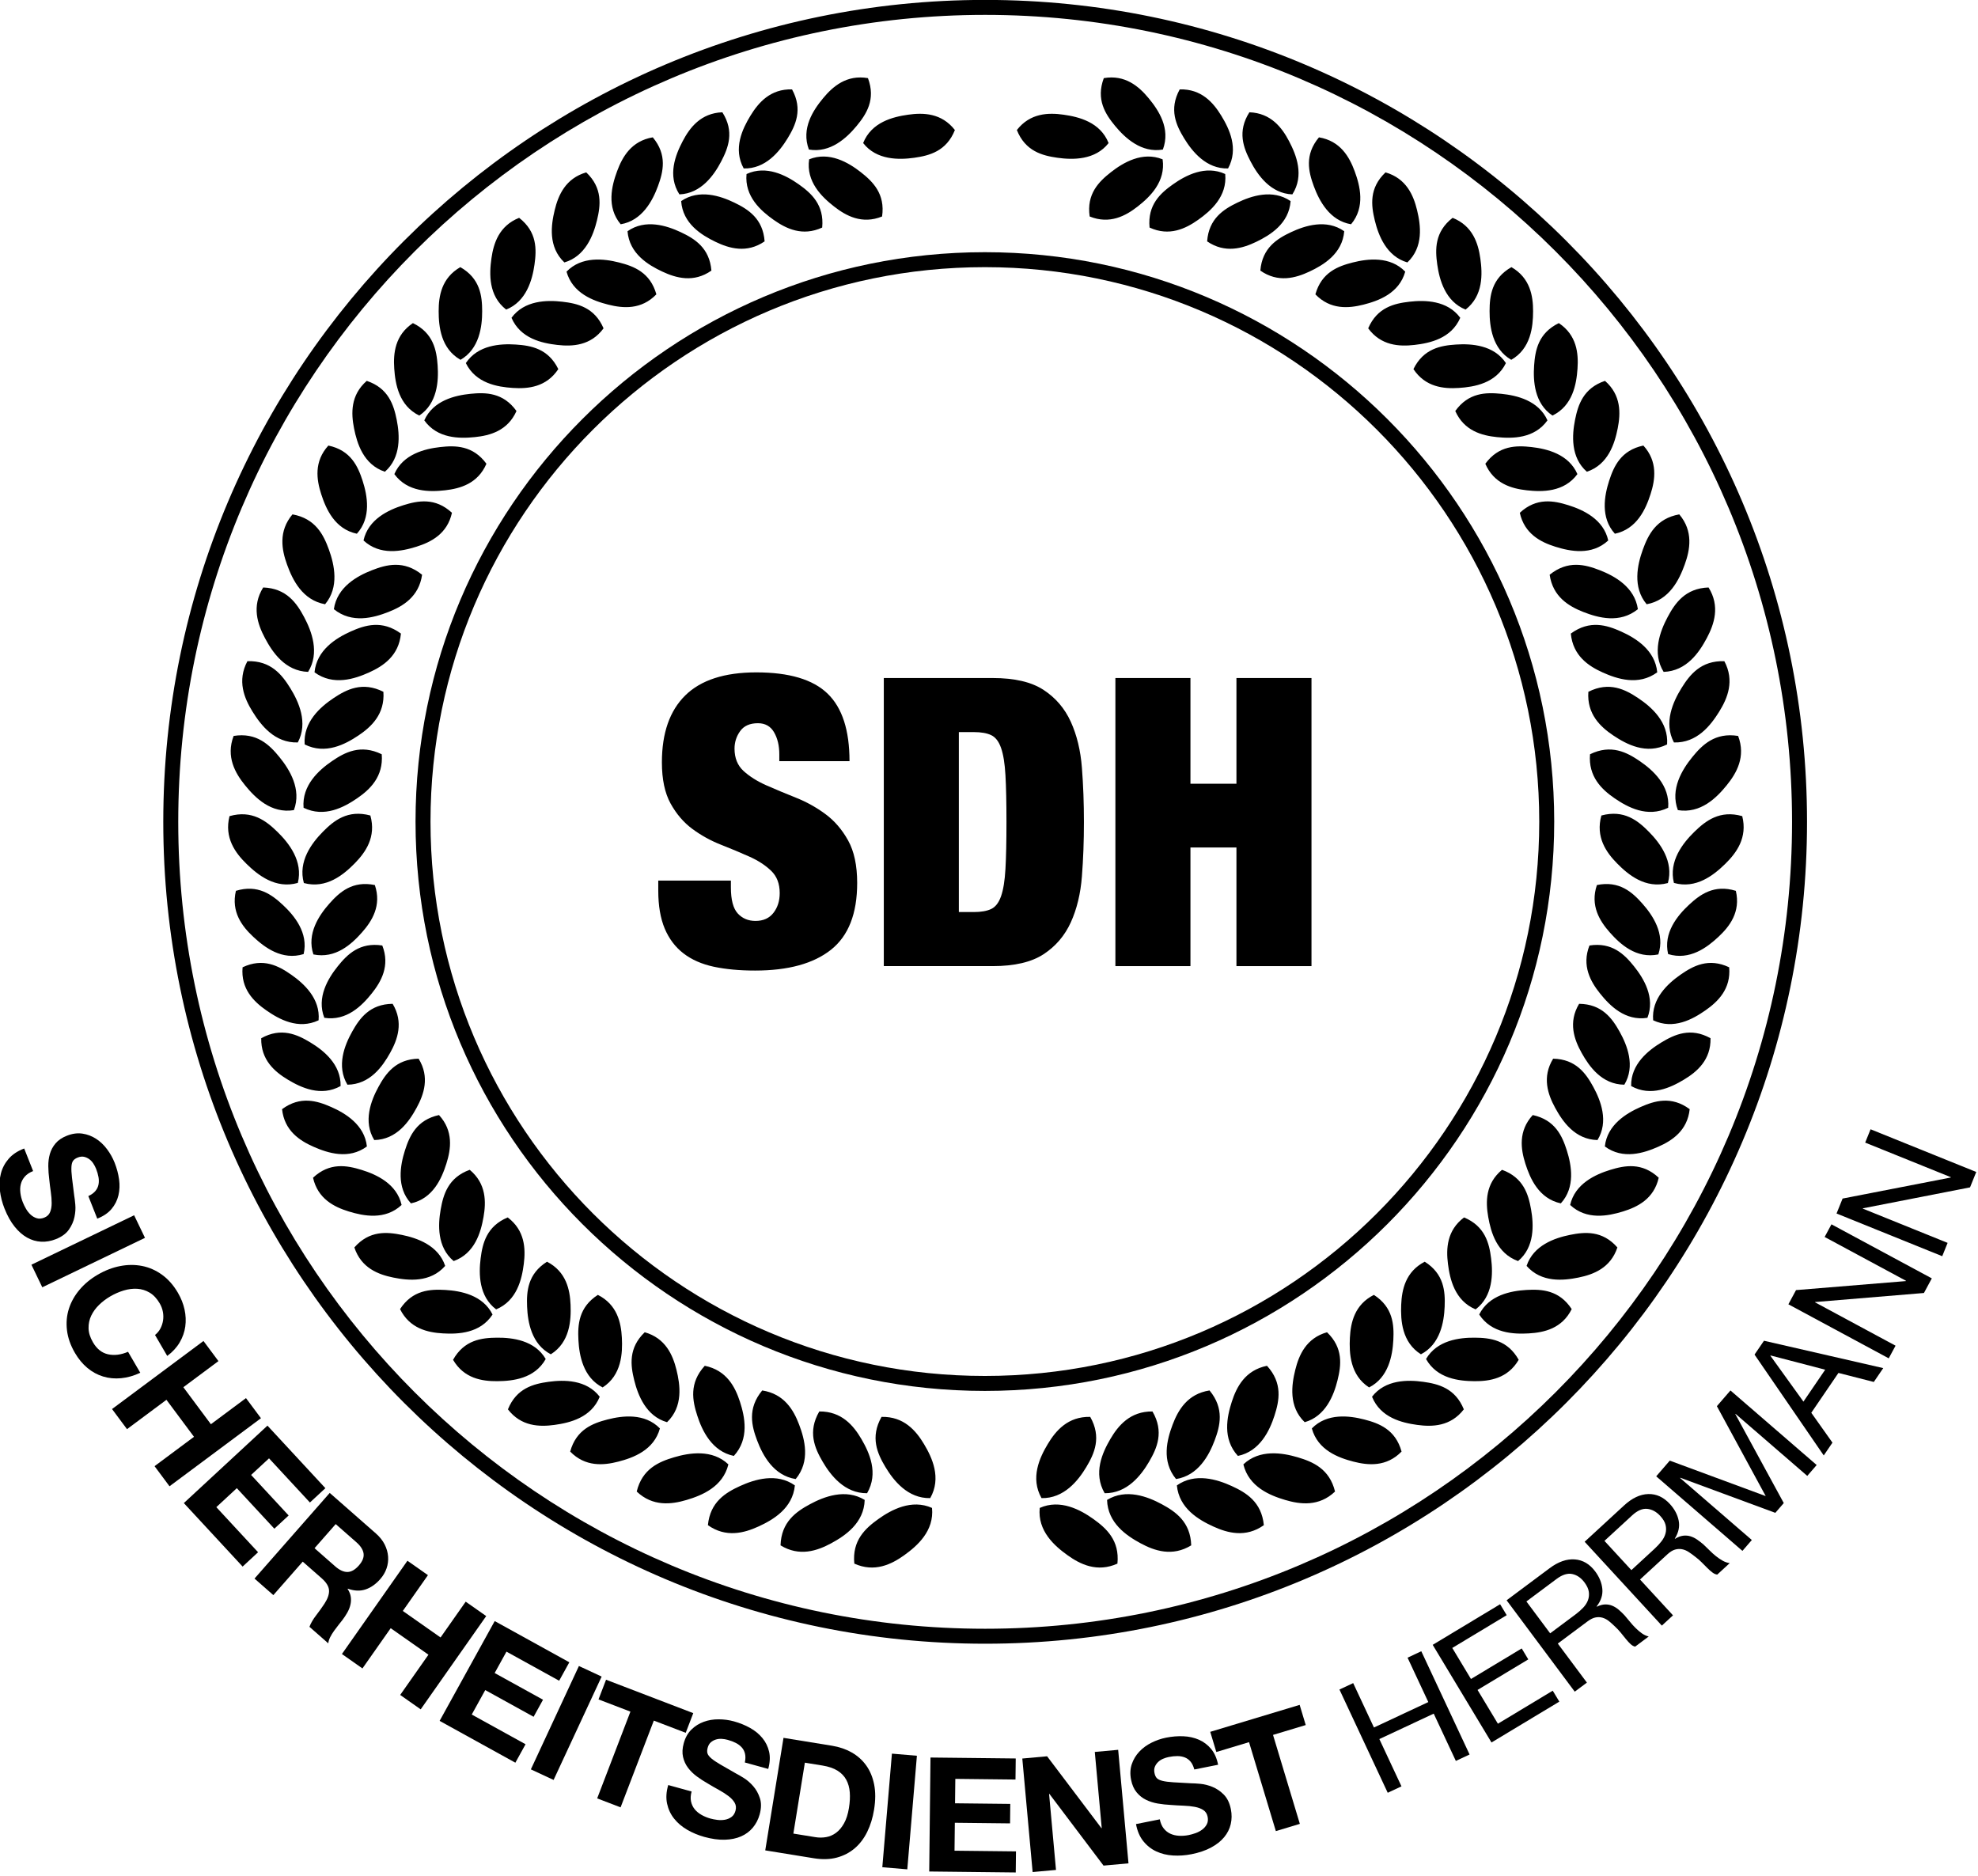 <?xml version="1.0" encoding="UTF-8" standalone="no"?>
<!DOCTYPE svg PUBLIC "-//W3C//DTD SVG 1.1//EN" "http://www.w3.org/Graphics/SVG/1.1/DTD/svg11.dtd">
<svg xmlns="http://www.w3.org/2000/svg" xmlns:xlink="http://www.w3.org/1999/xlink" xmlns:serif="http://www.serif.com/" width="174" height="165" viewBox="0 0 445 422" version="1.1" xml:space="preserve" style="fill-rule:evenodd;clip-rule:evenodd;stroke-linejoin:round;stroke-miterlimit:2;">
    <g transform="matrix(1,0,0,1,-28.014,-38.102)">
        <g transform="matrix(1.684,0,0,1.684,-171.389,-170.3)">
            <g transform="matrix(1.295,0,0,1.295,-71.054,-71.263)">
                <path d="M149.717,271.403L148.796,269.075C148.118,269.331 147.585,269.684 147.196,270.133C146.807,270.582 146.54,271.086 146.395,271.645C146.25,272.204 146.216,272.796 146.292,273.422C146.368,274.047 146.525,274.661 146.763,275.263C147.058,276.008 147.404,276.63 147.802,277.128C148.199,277.626 148.63,278.005 149.093,278.264C149.555,278.524 150.04,278.666 150.545,278.691C151.051,278.715 151.554,278.628 152.054,278.43C152.666,278.188 153.118,277.859 153.408,277.443C153.698,277.027 153.89,276.594 153.983,276.144C154.077,275.694 154.106,275.266 154.069,274.862C154.033,274.457 153.995,274.144 153.955,273.924C153.858,273.171 153.782,272.561 153.727,272.092C153.672,271.624 153.653,271.248 153.67,270.964C153.687,270.679 153.746,270.47 153.847,270.336C153.947,270.202 154.105,270.092 154.319,270.007C154.554,269.915 154.768,269.889 154.962,269.93C155.155,269.972 155.334,270.052 155.499,270.17C155.664,270.287 155.805,270.435 155.922,270.613C156.04,270.791 156.137,270.977 156.214,271.171C156.331,271.467 156.413,271.75 156.461,272.02C156.509,272.291 156.51,272.547 156.464,272.79C156.419,273.032 156.312,273.254 156.144,273.457C155.976,273.659 155.732,273.835 155.414,273.984L156.335,276.312C156.968,276.062 157.459,275.729 157.808,275.313C158.157,274.898 158.394,274.429 158.518,273.908C158.643,273.386 158.665,272.837 158.584,272.261C158.504,271.685 158.351,271.111 158.125,270.539C157.931,270.049 157.671,269.585 157.344,269.148C157.017,268.71 156.64,268.352 156.211,268.073C155.781,267.794 155.313,267.616 154.804,267.54C154.296,267.463 153.761,267.536 153.199,267.758C152.699,267.956 152.31,268.219 152.033,268.547C151.755,268.876 151.559,269.239 151.446,269.638C151.332,270.038 151.278,270.461 151.283,270.907C151.289,271.354 151.321,271.801 151.381,272.25C151.426,272.693 151.479,273.126 151.541,273.55C151.602,273.975 151.632,274.364 151.631,274.719C151.63,275.074 151.574,275.382 151.465,275.644C151.356,275.905 151.154,276.094 150.858,276.212C150.582,276.321 150.326,276.339 150.091,276.267C149.856,276.194 149.645,276.071 149.458,275.897C149.271,275.723 149.111,275.521 148.979,275.29C148.846,275.059 148.737,274.836 148.653,274.622C148.527,274.305 148.444,273.984 148.404,273.658C148.363,273.331 148.379,273.027 148.45,272.745C148.522,272.463 148.659,272.205 148.862,271.971C149.064,271.737 149.35,271.548 149.717,271.403Z" style="fill-rule:nonzero;"/>
                <path d="M160.137,275.963L149.542,281.064L150.663,283.393L161.258,278.292L160.137,275.963Z" style="fill-rule:nonzero;"/>
                <path d="M162.293,288.313L163.554,290.476C164.103,290.067 164.531,289.602 164.837,289.08C165.143,288.559 165.336,288.011 165.415,287.438C165.494,286.865 165.469,286.282 165.34,285.69C165.211,285.098 164.983,284.522 164.657,283.962C164.204,283.185 163.659,282.565 163.022,282.104C162.385,281.643 161.7,281.34 160.967,281.195C160.235,281.05 159.477,281.053 158.695,281.204C157.912,281.354 157.141,281.651 156.382,282.093C155.642,282.524 155.019,283.04 154.511,283.641C154.003,284.242 153.637,284.894 153.411,285.597C153.185,286.3 153.118,287.041 153.21,287.82C153.302,288.599 153.574,289.378 154.027,290.156C154.392,290.782 154.821,291.3 155.315,291.712C155.809,292.123 156.349,292.418 156.936,292.597C157.523,292.776 158.142,292.835 158.793,292.773C159.443,292.712 160.103,292.525 160.772,292.211L159.511,290.048C158.779,290.361 158.092,290.447 157.45,290.306C156.809,290.165 156.289,289.753 155.891,289.069C155.598,288.567 155.447,288.083 155.437,287.619C155.427,287.154 155.52,286.719 155.715,286.313C155.911,285.907 156.181,285.537 156.526,285.202C156.871,284.868 157.257,284.576 157.684,284.327C158.13,284.068 158.591,283.866 159.066,283.722C159.542,283.579 160.006,283.521 160.461,283.548C160.915,283.576 161.342,283.708 161.741,283.946C162.14,284.184 162.486,284.554 162.779,285.057C162.939,285.332 163.048,285.621 163.104,285.925C163.16,286.229 163.166,286.528 163.121,286.821C163.075,287.114 162.985,287.389 162.849,287.647C162.713,287.904 162.527,288.126 162.293,288.313Z" style="fill-rule:nonzero;"/>
                <path d="M167.292,288.933L157.859,295.954L159.403,298.028L163.472,295L166.314,298.818L162.245,301.847L163.789,303.921L173.222,296.9L171.678,294.826L168.058,297.52L165.216,293.702L168.836,291.008L167.292,288.933Z" style="fill-rule:nonzero;"/>
                <path d="M173.893,297.665L165.266,305.655L171.331,312.205L172.926,310.727L168.618,306.075L170.732,304.117L174.604,308.298L176.078,306.933L172.206,302.752L174.055,301.04L178.274,305.595L179.869,304.118L173.893,297.665Z" style="fill-rule:nonzero;"/>
                <path d="M178.75,310.31L180.934,307.823L183.063,309.692C183.508,310.083 183.757,310.474 183.81,310.863C183.862,311.253 183.7,311.662 183.324,312.091C182.932,312.537 182.538,312.76 182.142,312.763C181.745,312.765 181.324,312.571 180.879,312.18L178.75,310.31ZM180.317,304.607L172.558,313.443L174.501,315.149L177.533,311.696L179.476,313.403C179.963,313.83 180.219,314.245 180.245,314.648C180.271,315.051 180.115,315.512 179.775,316.032C179.513,316.431 179.224,316.834 178.908,317.244C178.592,317.653 178.365,318.045 178.226,318.42L180.169,320.126C180.187,319.923 180.251,319.713 180.361,319.495C180.472,319.278 180.603,319.061 180.757,318.845C180.91,318.629 181.066,318.423 181.224,318.226C181.383,318.029 181.519,317.856 181.634,317.709C181.813,317.472 181.978,317.222 182.128,316.959C182.278,316.697 182.385,316.429 182.449,316.156C182.514,315.884 182.527,315.611 182.49,315.337C182.452,315.063 182.343,314.788 182.162,314.512L182.184,314.487C182.853,314.724 183.463,314.749 184.015,314.561C184.567,314.374 185.071,314.02 185.527,313.5C185.824,313.162 186.042,312.794 186.179,312.396C186.317,311.998 186.37,311.588 186.339,311.166C186.307,310.744 186.189,310.33 185.984,309.923C185.778,309.516 185.478,309.139 185.082,308.791L180.317,304.607Z" style="fill-rule:nonzero;"/>
                <path d="M188.334,311.604L181.576,321.226L183.692,322.713L186.607,318.562L190.502,321.297L187.586,325.448L189.702,326.934L196.461,317.312L194.345,315.826L191.751,319.518L187.857,316.783L190.45,313.09L188.334,311.604Z" style="fill-rule:nonzero;"/>
                <path d="M197.338,317.828L191.655,328.123L199.469,332.437L200.52,330.534L194.969,327.469L196.362,324.946L201.351,327.701L202.322,325.942L197.333,323.187L198.551,320.981L203.987,323.982L205.037,322.079L197.338,317.828Z" style="fill-rule:nonzero;"/>
                <path d="M206.025,322.463L201.068,333.126L203.413,334.216L208.37,323.553L206.025,322.463Z" style="fill-rule:nonzero;"/>
                <path d="M211.339,327.169L207.909,336.12L210.324,337.045L213.753,328.095L217.044,329.355L217.822,327.325L208.825,323.878L208.047,325.909L211.339,327.169Z" style="fill-rule:nonzero;"/>
                <path d="M217.652,335.409L215.239,334.743C215.036,335.438 214.996,336.077 215.12,336.658C215.245,337.239 215.486,337.756 215.846,338.208C216.205,338.66 216.657,339.044 217.202,339.36C217.747,339.675 218.332,339.919 218.956,340.092C219.729,340.305 220.434,340.403 221.071,340.385C221.708,340.367 222.269,340.252 222.755,340.039C223.241,339.826 223.646,339.524 223.97,339.135C224.294,338.746 224.527,338.293 224.671,337.774C224.846,337.139 224.855,336.581 224.697,336.099C224.54,335.617 224.31,335.203 224.007,334.857C223.703,334.511 223.379,334.231 223.034,334.016C222.689,333.801 222.417,333.644 222.217,333.543C221.557,333.167 221.024,332.86 220.617,332.623C220.21,332.385 219.898,332.174 219.681,331.989C219.465,331.803 219.333,331.63 219.287,331.469C219.24,331.308 219.247,331.117 219.309,330.895C219.376,330.651 219.484,330.465 219.634,330.335C219.784,330.206 219.955,330.111 220.148,330.05C220.342,329.99 220.545,329.966 220.757,329.979C220.97,329.992 221.177,330.027 221.378,330.082C221.685,330.167 221.961,330.271 222.206,330.396C222.45,330.52 222.656,330.674 222.822,330.857C222.988,331.039 223.101,331.258 223.161,331.514C223.222,331.77 223.216,332.07 223.143,332.415L225.556,333.081C225.737,332.425 225.767,331.832 225.646,331.303C225.524,330.774 225.292,330.303 224.951,329.89C224.609,329.476 224.184,329.128 223.676,328.846C223.167,328.563 222.617,328.34 222.024,328.176C221.516,328.036 220.989,327.964 220.443,327.962C219.897,327.959 219.384,328.045 218.902,328.22C218.421,328.394 217.997,328.662 217.63,329.022C217.263,329.382 216.999,329.853 216.839,330.435C216.695,330.953 216.671,331.422 216.766,331.841C216.861,332.261 217.034,332.636 217.284,332.967C217.535,333.298 217.84,333.596 218.199,333.86C218.559,334.125 218.936,334.368 219.33,334.591C219.711,334.821 220.089,335.04 220.465,335.246C220.841,335.452 221.17,335.663 221.452,335.878C221.735,336.092 221.948,336.322 222.091,336.566C222.234,336.811 222.263,337.087 222.179,337.394C222.1,337.679 221.961,337.894 221.761,338.039C221.562,338.183 221.337,338.277 221.085,338.322C220.834,338.366 220.576,338.372 220.312,338.339C220.047,338.306 219.804,338.259 219.582,338.197C219.254,338.107 218.947,337.979 218.662,337.815C218.377,337.651 218.144,337.456 217.961,337.229C217.779,337.002 217.656,336.737 217.591,336.435C217.527,336.132 217.547,335.79 217.652,335.409Z" style="fill-rule:nonzero;"/>
                <path d="M228.149,339.751L229.336,332.435L231.157,332.731C231.785,332.833 232.299,333.008 232.698,333.256C233.097,333.504 233.399,333.818 233.605,334.196C233.811,334.574 233.932,335.008 233.969,335.498C234.007,335.988 233.978,336.525 233.883,337.111C233.779,337.75 233.61,338.279 233.375,338.697C233.141,339.115 232.865,339.44 232.55,339.672C232.234,339.905 231.893,340.052 231.527,340.115C231.161,340.178 230.793,340.18 230.425,340.12L228.149,339.751ZM227.132,329.875L225.248,341.483L230.255,342.295C231.144,342.439 231.941,342.415 232.645,342.224C233.349,342.032 233.962,341.712 234.486,341.263C235.009,340.814 235.437,340.249 235.77,339.569C236.103,338.889 236.338,338.126 236.475,337.281C236.631,336.316 236.635,335.455 236.485,334.697C236.336,333.938 236.064,333.282 235.67,332.729C235.276,332.176 234.776,331.727 234.17,331.384C233.564,331.041 232.887,330.809 232.139,330.688L227.132,329.875Z" style="fill-rule:nonzero;"/>
                <path d="M238.317,331.503L237.326,343.221L239.903,343.439L240.894,331.721L238.317,331.503Z" style="fill-rule:nonzero;"/>
                <path d="M242.296,331.904L242.165,343.662L251.091,343.761L251.115,341.587L244.775,341.517L244.807,338.635L250.505,338.698L250.527,336.689L244.829,336.626L244.857,334.106L251.065,334.175L251.09,332.001L242.296,331.904Z" style="fill-rule:nonzero;"/>
                <path d="M251.768,332.008L252.833,343.719L255.244,343.5L254.531,335.66L254.564,335.657L260.148,343.054L262.723,342.82L261.658,331.109L259.247,331.328L259.962,339.185L259.929,339.188L254.327,331.776L251.768,332.008Z" style="fill-rule:nonzero;"/>
                <path d="M265.953,338.281L263.498,338.77C263.629,339.482 263.88,340.071 264.252,340.534C264.624,340.997 265.073,341.35 265.597,341.593C266.121,341.835 266.697,341.975 267.326,342.012C267.955,342.049 268.587,342.005 269.222,341.878C270.008,341.722 270.682,341.492 271.243,341.19C271.804,340.888 272.254,340.533 272.592,340.124C272.931,339.715 273.157,339.264 273.272,338.771C273.386,338.278 273.391,337.768 273.286,337.24C273.157,336.594 272.914,336.091 272.557,335.731C272.2,335.371 271.808,335.105 271.382,334.933C270.956,334.76 270.54,334.655 270.136,334.618C269.731,334.581 269.416,334.563 269.192,334.563C268.435,334.523 267.82,334.489 267.35,334.459C266.879,334.43 266.506,334.381 266.229,334.313C265.953,334.245 265.757,334.149 265.643,334.027C265.529,333.904 265.45,333.729 265.405,333.503C265.355,333.256 265.368,333.04 265.444,332.857C265.519,332.674 265.63,332.512 265.775,332.371C265.921,332.231 266.092,332.118 266.288,332.034C266.484,331.951 266.684,331.888 266.889,331.848C267.201,331.785 267.494,331.755 267.769,331.756C268.043,331.757 268.296,331.802 268.526,331.891C268.756,331.979 268.956,332.124 269.125,332.326C269.294,332.527 269.423,332.798 269.513,333.138L271.969,332.649C271.836,331.982 271.596,331.439 271.25,331.021C270.903,330.603 270.485,330.286 269.994,330.07C269.503,329.855 268.967,329.735 268.386,329.711C267.804,329.686 267.212,329.734 266.609,329.854C266.092,329.957 265.589,330.13 265.1,330.373C264.611,330.616 264.191,330.924 263.84,331.296C263.489,331.668 263.23,332.098 263.064,332.584C262.898,333.071 262.873,333.61 262.991,334.202C263.096,334.73 263.286,335.16 263.559,335.491C263.832,335.823 264.155,336.081 264.527,336.264C264.899,336.447 265.306,336.576 265.746,336.651C266.186,336.726 266.633,336.774 267.085,336.796C267.528,336.831 267.964,336.856 268.393,336.871C268.821,336.887 269.21,336.927 269.559,336.992C269.907,337.057 270.201,337.166 270.439,337.32C270.676,337.474 270.826,337.708 270.889,338.02C270.946,338.311 270.919,338.565 270.806,338.784C270.692,339.002 270.533,339.188 270.329,339.34C270.124,339.493 269.896,339.614 269.645,339.703C269.394,339.792 269.156,339.86 268.93,339.905C268.596,339.971 268.265,339.995 267.936,339.976C267.608,339.958 267.312,339.888 267.047,339.767C266.782,339.647 266.553,339.465 266.359,339.224C266.166,338.983 266.03,338.668 265.953,338.281Z" style="fill-rule:nonzero;"/>
                <path d="M275.159,330.318L277.926,339.495L280.401,338.748L277.634,329.571L281.008,328.554L280.381,326.472L271.157,329.254L271.784,331.335L275.159,330.318Z" style="fill-rule:nonzero;"/>
                <path d="M284.487,324.89L289.468,335.541L290.886,334.879L288.604,330L294.213,327.377L296.495,332.255L297.912,331.592L292.931,320.941L291.513,321.603L293.655,326.183L288.046,328.807L285.904,324.227L284.487,324.89Z" style="fill-rule:nonzero;"/>
                <path d="M294.107,320.279L300.173,330.352L307.171,326.138L306.491,325.009L300.834,328.417L298.735,324.932L303.969,321.78L303.29,320.651L298.055,323.803L296.127,320.6L301.742,317.219L301.062,316.09L294.107,320.279Z" style="fill-rule:nonzero;"/>
                <path d="M301.732,315.683L308.761,325.11L310.016,324.175L307.013,320.148L310.076,317.864C310.384,317.634 310.665,317.496 310.918,317.451C311.172,317.405 311.414,317.417 311.643,317.486C311.872,317.555 312.09,317.673 312.297,317.84C312.504,318.008 312.711,318.193 312.917,318.395C313.131,318.591 313.332,318.805 313.518,319.036C313.704,319.267 313.878,319.483 314.041,319.683C314.204,319.883 314.364,320.055 314.519,320.2C314.675,320.344 314.833,320.432 314.993,320.463L316.392,319.419C316.142,319.359 315.907,319.25 315.687,319.093C315.466,318.935 315.253,318.755 315.048,318.552C314.842,318.35 314.646,318.133 314.46,317.902C314.274,317.671 314.087,317.448 313.898,317.232C313.701,317.023 313.5,316.83 313.294,316.655C313.088,316.48 312.87,316.345 312.641,316.248C312.412,316.152 312.166,316.107 311.902,316.111C311.638,316.116 311.351,316.194 311.038,316.344L311.019,316.318C311.473,315.733 311.669,315.128 311.607,314.503C311.545,313.878 311.3,313.28 310.874,312.708C310.303,311.942 309.6,311.528 308.766,311.465C307.932,311.402 307.065,311.706 306.168,312.375L301.732,315.683ZM308.839,317.142L306.225,319.092L303.774,315.804L306.889,313.481C307.479,313.041 308.018,312.872 308.505,312.974C308.992,313.077 309.413,313.366 309.767,313.841C310.023,314.184 310.172,314.508 310.214,314.812C310.256,315.116 310.226,315.406 310.123,315.682C310.02,315.957 309.853,316.215 309.622,316.456C309.39,316.697 309.13,316.926 308.839,317.142Z" style="fill-rule:nonzero;"/>
                <path d="M309.783,309.644L317.747,318.295L318.898,317.236L315.496,313.54L318.307,310.952C318.59,310.692 318.855,310.526 319.103,310.455C319.35,310.383 319.592,310.37 319.827,310.415C320.062,310.459 320.291,310.554 320.514,310.7C320.738,310.845 320.962,311.008 321.188,311.188C321.422,311.361 321.643,311.552 321.852,311.763C322.061,311.974 322.256,312.17 322.439,312.353C322.622,312.535 322.798,312.69 322.968,312.817C323.137,312.945 323.303,313.016 323.466,313.03L324.75,311.848C324.495,311.814 324.25,311.73 324.015,311.596C323.78,311.462 323.549,311.305 323.323,311.125C323.098,310.944 322.88,310.749 322.672,310.538C322.463,310.328 322.254,310.125 322.044,309.929C321.826,309.742 321.606,309.571 321.383,309.418C321.16,309.266 320.93,309.153 320.692,309.081C320.454,309.009 320.204,308.989 319.943,309.021C319.681,309.053 319.403,309.16 319.108,309.342L319.086,309.318C319.477,308.689 319.609,308.067 319.483,307.452C319.357,306.837 319.052,306.266 318.569,305.741C317.922,305.039 317.18,304.699 316.344,304.723C315.508,304.746 314.678,305.138 313.854,305.896L309.783,309.644ZM317.003,310.362L314.604,312.571L311.826,309.554L314.686,306.921C315.227,306.423 315.745,306.2 316.24,306.251C316.735,306.303 317.184,306.547 317.585,306.983C317.875,307.298 318.057,307.604 318.13,307.903C318.203,308.201 318.203,308.492 318.129,308.777C318.055,309.061 317.915,309.335 317.71,309.599C317.505,309.862 317.269,310.117 317.003,310.362Z" style="fill-rule:nonzero;"/>
                <path d="M317.166,302.894L326.061,310.586L327.03,309.465L319.63,303.066L319.652,303.041L329.454,306.662L330.326,305.653L325.329,296.476L325.35,296.451L332.75,302.85L333.72,301.729L324.825,294.037L323.425,295.657L328.465,304.935L318.566,301.275L317.166,302.894Z" style="fill-rule:nonzero;"/>
                <path d="M332.355,295.188L328.944,290.453L328.963,290.426L334.599,291.894L332.355,295.188ZM327.31,290.336L334.45,300.741L335.35,299.421L333.165,296.338L335.966,292.228L339.615,293.16L340.589,291.731L328.284,288.907L327.31,290.336Z" style="fill-rule:nonzero;"/>
                <path d="M330.802,285.147L341.155,290.723L341.858,289.418L333.55,284.943L333.565,284.914L344.787,283.981L345.599,282.473L335.246,276.897L334.543,278.202L342.939,282.724L342.923,282.753L331.591,283.683L330.802,285.147Z" style="fill-rule:nonzero;"/>
                <path d="M335.771,275.781L346.674,280.186L347.229,278.811L338.479,275.277L338.491,275.246L349.542,273.085L350.184,271.497L339.281,267.092L338.726,268.467L347.567,272.038L347.555,272.069L336.394,274.239L335.771,275.781Z" style="fill-rule:nonzero;"/>
            </g>
            <g transform="matrix(0.932,0,0,0.932,52.312,46.81)">
                <path d="M212.135,82.546C147.112,82.546 94.321,135.337 94.321,200.361C94.321,265.384 147.112,318.175 212.135,318.175C277.159,318.175 329.95,265.384 329.95,200.361C329.95,135.337 277.159,82.546 212.135,82.546ZM212.135,84.692C275.974,84.692 327.803,136.522 327.803,200.361C327.803,264.199 275.974,316.029 212.135,316.029C148.296,316.029 96.467,264.199 96.467,200.361C96.467,136.522 148.296,84.692 212.135,84.692Z"/>
            </g>
            <g transform="matrix(0.643,0,0,0.643,113.582,104.679)">
                <path d="M212.135,82.064C146.846,82.064 93.839,135.071 93.839,200.361C93.839,265.65 146.846,318.657 212.135,318.657C277.425,318.657 330.431,265.65 330.431,200.361C330.431,135.071 277.425,82.064 212.135,82.064ZM212.135,85.174C275.708,85.174 327.321,136.788 327.321,200.361C327.321,263.933 275.708,315.547 212.135,315.547C148.562,315.547 96.949,263.933 96.949,200.361C96.949,136.788 148.562,85.174 212.135,85.174Z"/>
            </g>
            <g transform="matrix(3.369,0,0,3.369,-94.212,-424.531)">
                <path d="M94.014,192.927L96.798,192.927C96.798,191.7 96.508,190.807 95.926,190.247C95.345,189.687 94.404,189.407 93.102,189.407C91.844,189.407 90.905,189.711 90.286,190.319C89.668,190.927 89.358,191.812 89.358,192.975C89.358,193.647 89.473,194.191 89.702,194.607C89.932,195.023 90.22,195.359 90.566,195.615C90.913,195.871 91.289,196.079 91.694,196.239C92.1,196.399 92.476,196.556 92.822,196.711C93.169,196.865 93.457,197.052 93.686,197.271C93.916,197.489 94.03,197.785 94.03,198.159C94.03,198.468 93.948,198.729 93.782,198.943C93.617,199.156 93.38,199.263 93.07,199.263C92.782,199.263 92.548,199.164 92.366,198.967C92.185,198.769 92.094,198.425 92.094,197.935L92.094,197.663L89.214,197.663L89.214,198.063C89.214,198.66 89.3,199.161 89.47,199.567C89.641,199.972 89.889,200.3 90.214,200.551C90.54,200.801 90.94,200.977 91.414,201.079C91.889,201.18 92.436,201.231 93.054,201.231C94.366,201.231 95.369,200.956 96.062,200.407C96.756,199.857 97.102,198.975 97.102,197.759C97.102,197.065 96.982,196.503 96.742,196.071C96.502,195.639 96.201,195.289 95.838,195.023C95.476,194.756 95.086,194.54 94.67,194.375C94.254,194.209 93.865,194.047 93.502,193.887C93.14,193.727 92.838,193.537 92.598,193.319C92.358,193.1 92.238,192.804 92.238,192.431C92.238,192.175 92.313,191.943 92.462,191.735C92.612,191.527 92.846,191.423 93.166,191.423C93.454,191.423 93.668,191.543 93.806,191.783C93.945,192.023 94.014,192.313 94.014,192.655L94.014,192.927Z" style="fill-rule:nonzero;"/>
                <path d="M98.158,189.631L98.158,201.055L102.478,201.055C103.342,201.055 104.014,200.897 104.494,200.583C104.974,200.268 105.334,199.847 105.574,199.319C105.814,198.791 105.961,198.183 106.014,197.495C106.068,196.807 106.094,196.089 106.094,195.343C106.094,194.596 106.068,193.879 106.014,193.191C105.961,192.503 105.814,191.895 105.574,191.367C105.334,190.839 104.974,190.417 104.494,190.103C104.014,189.788 103.342,189.631 102.478,189.631L98.158,189.631ZM101.134,198.911L101.134,191.775L101.726,191.775C102.014,191.775 102.244,191.815 102.414,191.895C102.585,191.975 102.716,192.143 102.806,192.399C102.897,192.655 102.956,193.017 102.982,193.487C103.009,193.956 103.022,194.575 103.022,195.343C103.022,196.111 103.009,196.729 102.982,197.199C102.956,197.668 102.897,198.031 102.806,198.287C102.716,198.543 102.585,198.711 102.414,198.791C102.244,198.871 102.014,198.911 101.726,198.911L101.134,198.911Z" style="fill-rule:nonzero;"/>
                <path d="M107.342,189.631L107.342,201.055L110.318,201.055L110.318,196.351L112.142,196.351L112.142,201.055L115.118,201.055L115.118,189.631L112.142,189.631L112.142,193.823L110.318,193.823L110.318,189.631L107.342,189.631Z" style="fill-rule:nonzero;"/>
            </g>
            <g transform="matrix(1.01,0,0,1.01,-3.116,-3.606)">
                <path d="M268.129,332.925C265.447,334.128 263.211,333.019 261.517,331.805C259.805,330.577 257.546,328.598 257.852,325.558C260.551,324.348 263.25,325.808 264.963,327.036C266.656,328.25 268.439,329.849 268.129,332.925ZM233.326,332.925C236.008,334.128 238.244,333.019 239.938,331.805C241.65,330.577 243.909,328.598 243.603,325.558C240.904,324.348 238.205,325.808 236.492,327.036C234.799,328.25 233.016,329.849 233.326,332.925ZM223.566,330.509C226.068,332.044 228.427,331.227 230.261,330.237C232.116,329.236 234.609,327.558 234.697,324.501C232.179,322.957 229.316,324.064 227.461,325.065C225.627,326.055 223.655,327.416 223.566,330.509ZM277.889,330.509C275.387,332.044 273.028,331.227 271.194,330.237C269.339,329.236 266.846,327.558 266.758,324.501C269.276,322.957 272.139,324.064 273.994,325.065C275.828,326.055 277.8,327.416 277.889,330.509ZM287.496,327.838C285.104,329.536 282.696,328.877 280.801,328.011C278.884,327.134 276.285,325.625 275.992,322.579C278.4,320.87 281.329,321.786 283.246,322.662C285.142,323.528 287.2,324.756 287.496,327.838ZM213.959,327.838C216.351,329.536 218.759,328.877 220.654,328.011C222.571,327.134 225.17,325.625 225.463,322.579C223.055,320.87 220.126,321.786 218.209,322.662C216.314,323.528 214.255,324.756 213.959,327.838ZM204.541,323.39C206.665,325.41 209.139,325.096 211.137,324.504C213.158,323.905 215.943,322.776 216.667,319.799C214.53,317.766 211.503,318.261 209.482,318.86C207.484,319.451 205.274,320.378 204.541,323.39ZM296.914,323.39C294.79,325.41 292.316,325.096 290.318,324.504C288.297,323.905 285.512,322.776 284.788,319.799C286.925,317.766 289.952,318.261 291.973,318.86C293.971,319.451 296.181,320.378 296.914,323.39ZM236.926,313.514C239.876,313.45 241.478,315.335 242.54,317.106C243.613,318.897 244.882,321.589 243.366,324.26C240.397,324.325 238.513,321.938 237.44,320.147C236.379,318.377 235.392,316.217 236.926,313.514ZM264.529,313.514C261.579,313.45 259.977,315.335 258.916,317.106C257.842,318.897 256.573,321.589 258.089,324.26C261.058,324.325 262.942,321.938 264.015,320.147C265.076,318.377 266.063,316.217 264.529,313.514ZM272.764,312.798C269.814,312.765 268.232,314.667 267.19,316.449C266.137,318.252 264.897,320.958 266.442,323.613C269.411,323.646 271.269,321.239 272.322,319.436C273.364,317.654 274.327,315.484 272.764,312.798ZM228.691,312.798C231.641,312.765 233.223,314.667 234.265,316.449C235.318,318.252 236.558,320.958 235.013,323.613C232.044,323.646 230.186,321.239 229.133,319.436C228.091,317.654 227.128,315.484 228.691,312.798ZM221.143,310.019C224.055,310.471 225.296,312.61 226.026,314.541C226.764,316.494 227.535,319.369 225.571,321.738C222.641,321.282 221.211,318.6 220.473,316.647C219.744,314.716 219.156,312.415 221.143,310.019ZM280.312,310.019C277.4,310.471 276.159,312.61 275.43,314.541C274.692,316.494 273.921,319.369 275.884,321.738C278.814,321.282 280.244,318.6 280.982,316.647C281.711,314.716 282.299,312.415 280.312,310.019ZM195.741,318.103C197.74,320.154 200.15,319.938 202.106,319.434C204.084,318.924 206.819,317.923 207.61,315.043C205.598,312.98 202.647,313.351 200.669,313.861C198.713,314.365 196.541,315.189 195.741,318.103ZM305.714,318.103C303.715,320.154 301.305,319.938 299.35,319.434C297.371,318.924 294.636,317.923 293.845,315.043C295.857,312.98 298.808,313.351 300.786,313.861C302.742,314.365 304.914,315.189 305.714,318.103ZM213.544,306.756C216.429,307.349 217.563,309.546 218.197,311.511C218.838,313.498 219.466,316.409 217.389,318.679C214.485,318.082 213.19,315.332 212.55,313.345C211.916,311.381 211.443,309.053 213.544,306.756ZM287.911,306.756C285.026,307.349 283.892,309.546 283.258,311.511C282.618,313.498 281.989,316.409 284.066,318.679C286.97,318.082 288.265,315.332 288.905,313.345C289.539,311.381 290.012,309.053 287.911,306.756ZM187.505,312.52C189.255,314.788 191.673,314.851 193.674,314.576C195.698,314.298 198.53,313.619 199.649,310.85C197.888,308.568 194.914,308.597 192.89,308.875C190.889,309.15 188.637,309.718 187.505,312.52ZM313.95,312.52C312.2,314.788 309.782,314.851 307.781,314.576C305.757,314.298 302.925,313.619 301.806,310.85C303.567,308.568 306.541,308.597 308.565,308.875C310.566,309.15 312.818,309.718 313.95,312.52ZM205.602,302.321C208.357,303.105 209.313,305.328 209.799,307.288C210.291,309.271 210.711,312.153 208.553,314.218C205.781,313.429 204.705,310.656 204.213,308.673C203.727,306.713 203.419,304.411 205.602,302.321ZM295.853,302.321C293.098,303.105 292.142,305.328 291.656,307.288C291.165,309.271 290.745,312.153 292.902,314.218C295.674,313.429 296.75,310.656 297.242,308.673C297.728,306.713 298.036,304.411 295.853,302.321ZM302.053,297.378C299.498,298.671 298.982,301.035 298.878,303.052C298.772,305.092 298.908,308.002 301.419,309.619C303.991,308.317 304.52,305.39 304.625,303.35C304.73,301.333 304.594,299.014 302.053,297.378ZM199.402,297.378C201.957,298.671 202.473,301.035 202.577,303.052C202.683,305.092 202.547,308.002 200.036,309.619C197.464,308.317 196.936,305.39 196.83,303.35C196.726,301.333 196.861,299.014 199.402,297.378ZM180.247,305.965C181.692,308.437 184.083,308.81 186.102,308.793C188.145,308.775 191.041,308.465 192.504,305.861C191.05,303.373 188.096,303.021 186.054,303.038C184.034,303.055 181.727,303.33 180.247,305.965ZM321.208,305.965C319.763,308.437 317.373,308.81 315.353,308.793C313.31,308.775 310.414,308.465 308.951,305.861C310.405,303.373 313.359,303.021 315.402,303.038C317.421,303.055 319.728,303.33 321.208,305.965ZM192.677,292.99C195.218,294.311 195.708,296.681 195.791,298.699C195.874,300.74 195.707,303.647 193.179,305.237C190.622,303.908 190.124,300.975 190.041,298.934C189.958,296.916 190.119,294.599 192.677,292.99ZM308.778,292.99C306.237,294.311 305.747,296.681 305.664,298.699C305.581,300.74 305.748,303.647 308.276,305.237C310.833,303.908 311.331,300.975 311.414,298.934C311.497,296.916 311.336,294.599 308.778,292.99ZM173.235,299.259C174.511,301.822 176.872,302.354 178.888,302.471C180.928,302.591 183.838,302.474 185.472,299.974C184.187,297.394 181.263,296.846 179.224,296.726C177.208,296.609 174.888,296.729 173.235,299.259ZM328.22,299.259C326.944,301.822 324.583,302.354 322.567,302.471C320.527,302.591 317.617,302.474 315.984,299.974C317.268,297.394 320.192,296.846 322.231,296.726C324.248,296.609 326.567,296.729 328.22,299.259ZM187.477,287.133C189.765,288.857 189.856,291.274 189.604,293.278C189.349,295.305 188.703,298.145 185.946,299.295C183.644,297.561 183.639,294.586 183.894,292.559C184.146,290.556 184.688,288.297 187.477,287.133ZM313.978,287.133C311.69,288.857 311.599,291.274 311.851,293.278C312.106,295.305 312.752,298.145 315.509,299.295C317.811,297.561 317.816,294.586 317.561,292.559C317.309,290.556 316.767,288.297 313.978,287.133ZM167.192,291.103C168.092,293.822 170.354,294.682 172.333,295.084C174.335,295.491 177.232,295.788 179.204,293.544C178.297,290.809 175.481,289.852 173.479,289.445C171.5,289.042 169.187,288.833 167.192,291.103ZM334.263,291.103C333.363,293.822 331.101,294.682 329.122,295.084C327.12,295.491 324.223,295.788 322.251,293.544C323.158,290.809 325.974,289.852 327.976,289.445C329.955,289.042 332.269,288.833 334.263,291.103ZM182.454,280.834C184.654,282.667 184.627,285.086 184.277,287.075C183.923,289.087 183.14,291.892 180.33,292.906C178.116,291.061 178.256,288.09 178.61,286.078C178.96,284.089 179.611,281.86 182.454,280.834ZM319.001,280.834C316.801,282.667 316.828,285.086 317.178,287.075C317.532,289.087 318.315,291.892 321.125,292.906C323.339,291.061 323.199,288.09 322.845,286.078C322.496,284.089 321.844,281.86 319.001,280.834ZM161.725,281.88C162.356,284.674 164.523,285.751 166.453,286.345C168.406,286.945 171.26,287.524 173.441,285.483C172.807,282.672 170.097,281.445 168.145,280.844C166.214,280.25 163.932,279.816 161.725,281.88ZM339.73,281.88C339.099,284.674 336.933,285.751 335.002,286.345C333.049,286.945 330.195,287.524 328.014,285.483C328.649,282.672 331.358,281.445 333.311,280.844C335.241,280.25 337.523,279.816 339.73,281.88ZM178.387,273.591C180.324,275.701 179.975,278.095 179.364,280.02C178.746,281.967 177.596,284.643 174.676,285.274C172.727,283.151 173.261,280.225 173.879,278.278C174.491,276.353 175.433,274.23 178.387,273.591ZM323.068,273.591C321.131,275.701 321.48,278.095 322.091,280.02C322.71,281.967 323.86,284.643 326.779,285.274C328.728,283.151 328.194,280.225 327.576,278.278C326.964,276.353 326.022,274.23 323.068,273.591ZM157.628,272.814C157.933,275.661 159.961,276.981 161.81,277.793C163.68,278.615 166.449,279.519 168.851,277.744C168.544,274.878 165.995,273.347 164.124,272.525C162.275,271.712 160.059,271.018 157.628,272.814ZM343.827,272.814C343.522,275.661 341.495,276.981 339.645,277.793C337.775,278.615 335.007,279.519 332.604,277.744C332.911,274.878 335.46,273.347 337.331,272.525C339.18,271.712 341.396,271.018 343.827,272.814ZM175.69,266.134C177.19,268.574 176.393,270.858 175.426,272.631C174.449,274.425 172.811,276.833 169.825,276.898C168.315,274.443 169.395,271.672 170.373,269.878C171.339,268.104 172.668,266.199 175.69,266.134ZM325.765,266.134C324.265,268.574 325.063,270.858 326.029,272.631C327.006,274.425 328.644,276.833 331.631,276.898C333.14,274.443 332.06,271.672 331.082,269.878C330.116,268.104 328.787,266.199 325.765,266.134ZM154.873,263.429C154.81,266.293 156.653,267.861 158.383,268.903C160.133,269.957 162.763,271.208 165.372,269.754C165.435,266.873 163.102,265.028 161.352,263.974C159.622,262.931 157.513,261.959 154.873,263.429ZM346.582,263.429C346.645,266.293 344.802,267.861 343.072,268.903C341.322,269.957 338.692,271.208 336.083,269.754C336.02,266.873 338.353,265.028 340.103,263.974C341.833,262.931 343.942,261.959 346.582,263.429ZM329.2,258.876C327.726,261.332 328.549,263.607 329.534,265.37C330.531,267.154 332.195,269.544 335.181,269.576C336.665,267.105 335.554,264.346 334.557,262.562C333.572,260.799 332.222,258.909 329.2,258.876ZM172.255,258.876C173.729,261.332 172.907,263.607 171.921,265.37C170.924,267.154 169.26,269.544 166.274,269.576C164.79,267.105 165.901,264.346 166.898,262.562C167.883,260.799 169.233,258.909 172.255,258.876ZM152.406,254.046C152.152,256.898 153.886,258.586 155.543,259.741C157.218,260.91 159.759,262.334 162.46,261.058C162.715,258.187 160.51,256.19 158.835,255.021C157.178,253.866 155.138,252.755 152.406,254.046ZM349.049,254.046C349.303,256.898 347.569,258.586 345.913,259.741C344.237,260.91 341.696,262.334 338.995,261.058C338.74,258.187 340.945,256.19 342.62,255.021C344.277,253.866 346.317,252.755 349.049,254.046ZM170.887,251.164C171.935,253.83 170.748,255.938 169.485,257.514C168.207,259.108 166.17,261.19 163.219,260.728C162.165,258.045 163.717,255.508 164.995,253.914C166.258,252.338 167.902,250.697 170.887,251.164ZM330.568,251.164C329.52,253.83 330.707,255.938 331.971,257.514C333.249,259.108 335.285,261.19 338.236,260.728C339.29,258.045 337.738,255.508 336.46,253.914C335.197,252.338 333.553,250.697 330.568,251.164ZM151.523,243.933C150.868,246.721 152.345,248.638 153.822,250.016C155.315,251.411 157.628,253.18 160.483,252.299C161.142,249.493 159.242,247.204 157.749,245.81C156.273,244.432 154.411,243.043 151.523,243.933ZM349.932,243.933C350.587,246.721 349.11,248.638 347.633,250.016C346.14,251.411 343.827,253.18 340.973,252.299C340.313,249.493 342.213,247.204 343.706,245.81C345.182,244.432 347.044,243.043 349.932,243.933ZM169.903,243.168C170.819,245.881 169.53,247.929 168.191,249.441C166.837,250.97 164.701,252.951 161.776,252.345C160.854,249.614 162.528,247.155 163.883,245.626C165.222,244.114 166.944,242.555 169.903,243.168ZM331.552,243.168C330.636,245.881 331.925,247.929 333.264,249.441C334.619,250.97 336.754,252.951 339.679,252.345C340.601,249.614 338.927,247.155 337.572,245.626C336.233,244.114 334.511,242.555 331.552,243.168ZM150.676,234.053C149.96,236.906 151.441,238.916 152.93,240.371C154.436,241.843 156.777,243.722 159.714,242.886C160.434,240.014 158.527,237.611 157.021,236.138C155.532,234.683 153.648,233.207 150.676,234.053ZM350.779,234.053C351.495,236.906 350.014,238.916 348.525,240.371C347.019,241.843 344.679,243.722 341.741,242.886C341.021,240.014 342.928,237.611 344.434,236.138C345.923,234.683 347.807,233.207 350.779,234.053ZM169.309,233.968C170.103,236.813 168.676,238.839 167.227,240.311C165.761,241.8 163.472,243.704 160.513,242.902C159.714,240.039 161.556,237.614 163.022,236.125C164.471,234.653 166.315,233.156 169.309,233.968ZM332.146,233.968C331.353,236.813 332.779,238.839 334.228,240.311C335.694,241.8 337.983,243.704 340.942,242.902C341.741,240.039 339.899,237.614 338.433,236.125C336.984,234.653 335.14,233.156 332.146,233.968ZM170.813,225.869C171.055,228.81 169.269,230.522 167.566,231.688C165.843,232.867 163.232,234.296 160.474,232.944C160.23,229.984 162.5,227.96 164.223,226.781C165.926,225.615 168.022,224.5 170.813,225.869ZM330.642,225.869C330.4,228.81 332.186,230.522 333.889,231.688C335.612,232.867 338.223,234.296 340.981,232.944C341.225,229.984 338.955,227.96 337.232,226.781C335.529,225.615 333.433,224.5 330.642,225.869ZM151.221,223.444C150.181,226.193 151.423,228.359 152.737,229.976C154.065,231.611 156.176,233.747 159.193,233.258C160.239,230.492 158.618,227.885 157.289,226.25C155.976,224.632 154.272,222.949 151.221,223.444ZM350.234,223.444C351.274,226.193 350.032,228.359 348.718,229.976C347.39,231.611 345.279,233.747 342.263,233.258C341.216,230.492 342.837,227.885 344.166,226.25C345.479,224.632 347.183,222.949 350.234,223.444ZM171.033,217.606C171.243,220.549 169.439,222.242 167.723,223.389C165.987,224.549 163.361,225.95 160.617,224.567C160.406,221.606 162.697,219.606 164.433,218.446C166.149,217.299 168.257,216.207 171.033,217.606ZM330.423,217.606C330.212,220.549 332.016,222.242 333.732,223.389C335.468,224.549 338.094,225.95 340.838,224.567C341.049,221.606 338.758,219.606 337.022,218.446C335.306,217.299 333.198,216.207 330.423,217.606ZM153.045,213.556C151.663,216.146 152.621,218.452 153.719,220.223C154.83,222.014 156.655,224.401 159.711,224.305C161.102,221.698 159.824,218.908 158.713,217.116C157.615,215.345 156.138,213.459 153.045,213.556ZM348.41,213.556C349.792,216.146 348.834,218.452 347.736,220.223C346.625,222.014 344.8,224.401 341.744,224.305C340.353,221.698 341.631,218.908 342.742,217.116C343.84,215.345 345.317,213.459 348.41,213.556ZM173.352,209.904C173.076,212.838 171.015,214.205 169.132,215.05C167.227,215.904 164.403,216.847 161.921,215.029C162.199,212.077 164.791,210.489 166.696,209.634C168.579,208.79 170.84,208.065 173.352,209.904ZM328.103,209.904C328.38,212.838 330.44,214.205 332.323,215.05C334.228,215.904 337.052,216.847 339.534,215.029C339.256,212.077 336.664,210.489 334.759,209.634C332.876,208.79 330.615,208.065 328.103,209.904ZM346.322,203.805C347.873,206.295 347.07,208.659 346.092,210.499C345.101,212.36 343.439,214.863 340.381,214.972C338.82,212.466 339.91,209.597 340.9,207.736C341.879,205.896 343.228,203.916 346.322,203.805ZM155.133,203.805C153.582,206.295 154.385,208.659 155.364,210.499C156.354,212.36 158.017,214.863 161.074,214.972C162.635,212.466 161.545,209.597 160.555,207.736C159.576,205.896 158.227,203.916 155.133,203.805ZM325.303,202.123C325.722,205.038 327.847,206.302 329.77,207.053C331.715,207.812 334.582,208.614 336.974,206.678C336.553,203.744 333.886,202.285 331.94,201.526C330.018,200.776 327.723,200.163 325.303,202.123ZM176.152,202.123C175.733,205.038 173.608,206.302 171.686,207.053C169.74,207.812 166.873,208.614 164.481,206.678C164.903,203.744 167.57,202.285 169.515,201.526C171.438,200.776 173.732,200.163 176.152,202.123ZM342.449,194.137C344.338,196.378 343.875,198.829 343.164,200.788C342.445,202.769 341.15,205.481 338.135,206.025C336.234,203.769 336.91,200.778 337.629,198.796C338.34,196.838 339.399,194.687 342.449,194.137ZM159.006,194.137C157.117,196.378 157.58,198.829 158.291,200.788C159.01,202.769 160.305,205.481 163.32,206.025C165.221,203.769 164.545,200.778 163.826,198.796C163.115,196.838 162.056,194.687 159.006,194.137ZM321.354,193.928C321.971,196.725 324.133,197.813 326.06,198.416C328.01,199.026 330.861,199.619 333.053,197.589C332.432,194.775 329.729,193.534 327.779,192.924C325.851,192.321 323.572,191.875 321.354,193.928ZM180.101,193.928C179.484,196.725 177.322,197.813 175.395,198.416C173.445,199.026 170.594,199.619 168.402,197.589C169.023,194.775 171.726,193.534 173.676,192.924C175.604,192.321 177.883,191.875 180.101,193.928ZM337.701,185.034C339.628,187.153 339.268,189.546 338.647,191.468C338.018,193.412 336.855,196.082 333.933,196.698C331.994,194.566 332.542,191.642 333.17,189.698C333.791,187.776 334.744,185.658 337.701,185.034ZM163.754,185.034C161.827,187.153 162.188,189.546 162.809,191.468C163.437,193.412 164.6,196.082 167.522,196.698C169.461,194.566 168.913,191.642 168.285,189.698C167.664,187.776 166.711,185.658 163.754,185.034ZM316.793,187.442C317.931,190.07 320.259,190.727 322.266,190.952C324.297,191.181 327.209,191.22 328.974,188.811C327.829,186.166 324.939,185.462 322.909,185.234C320.902,185.008 318.579,185.004 316.793,187.442ZM184.662,187.442C183.524,190.07 181.196,190.727 179.189,190.952C177.159,191.181 174.246,191.22 172.481,188.811C173.626,186.166 176.516,185.462 178.546,185.234C180.553,185.008 182.876,185.004 184.662,187.442ZM332.624,176.478C334.782,178.361 334.7,180.779 334.305,182.759C333.905,184.763 333.058,187.549 330.226,188.499C328.054,186.604 328.262,183.637 328.661,181.633C329.057,179.653 329.759,177.439 332.624,176.478ZM168.831,176.478C166.673,178.361 166.755,180.779 167.15,182.759C167.55,184.763 168.397,187.549 171.229,188.499C173.401,186.604 173.193,183.637 172.794,181.633C172.399,179.653 171.696,177.439 168.831,176.478ZM312.818,180.465C313.984,183.081 316.32,183.713 318.329,183.917C320.361,184.123 323.274,184.131 325.013,181.703C323.84,179.07 320.942,178.397 318.91,178.191C316.901,177.987 314.578,178.008 312.818,180.465ZM188.637,180.465C187.471,183.081 185.135,183.713 183.126,183.917C181.094,184.123 178.181,184.131 176.442,181.703C177.615,179.07 180.513,178.397 182.545,178.191C184.555,177.987 186.877,178.008 188.637,180.465ZM326.517,168.838C328.899,170.429 329.127,172.838 328.988,174.853C328.848,176.891 328.364,179.763 325.676,181.067C323.28,179.465 323.107,176.496 323.247,174.458C323.385,172.443 323.799,170.157 326.517,168.838ZM174.938,168.838C172.557,170.429 172.329,172.838 172.467,174.853C172.607,176.891 173.091,179.763 175.779,181.067C178.175,179.465 178.349,176.496 178.208,174.458C178.07,172.443 177.656,170.157 174.938,168.838ZM307.285,174.922C308.868,177.309 311.275,177.546 313.291,177.414C315.329,177.282 318.203,176.808 319.517,174.126C317.924,171.724 314.956,171.539 312.917,171.672C310.902,171.803 308.614,172.208 307.285,174.922ZM194.17,174.922C192.588,177.309 190.18,177.546 188.164,177.414C186.126,177.282 183.252,176.808 181.938,174.126C183.531,171.724 186.499,171.539 188.538,171.672C190.554,171.803 192.841,172.208 194.17,174.922ZM320.246,161.435C322.728,162.864 323.116,165.252 323.112,167.271C323.108,169.314 322.817,172.212 320.223,173.693C317.725,172.255 317.354,169.304 317.357,167.261C317.361,165.241 317.621,162.933 320.246,161.435ZM181.209,161.435C178.727,162.864 178.339,165.252 178.343,167.271C178.347,169.314 178.638,172.212 181.232,173.693C183.73,172.255 184.101,169.304 184.098,167.261C184.094,165.241 183.834,162.933 181.209,161.435ZM200.156,169.528C198.458,171.835 196.042,171.954 194.035,171.724C192.006,171.492 189.159,170.879 187.977,168.135C189.686,165.814 192.66,165.775 194.689,166.007C196.696,166.236 198.961,166.753 200.156,169.528ZM301.299,169.528C302.997,171.835 305.413,171.954 307.42,171.724C309.45,171.492 312.297,170.879 313.478,168.135C311.77,165.814 308.795,165.775 306.766,166.007C304.759,166.236 302.494,166.753 301.299,169.528ZM312.468,154.912C315.128,155.975 315.85,158.284 316.133,160.284C316.419,162.306 316.541,165.216 314.182,167.049C311.506,165.98 310.72,163.111 310.435,161.088C310.152,159.089 310.082,156.767 312.468,154.912ZM188.987,154.912C186.327,155.975 185.605,158.284 185.322,160.284C185.036,162.306 184.914,165.216 187.273,167.049C189.949,165.98 190.735,163.111 191.02,161.088C191.303,159.089 191.373,156.767 188.987,154.912ZM294.315,165.033C296.304,167.094 298.715,166.89 300.673,166.395C302.654,165.895 305.394,164.908 306.199,162.032C304.198,159.959 301.245,160.315 299.264,160.816C297.306,161.31 295.13,162.123 294.315,165.033ZM207.141,165.033C205.151,167.094 202.741,166.89 200.782,166.395C198.802,165.895 196.061,164.908 195.256,162.032C197.258,159.959 200.21,160.315 202.191,160.816C204.149,161.31 206.325,162.123 207.141,165.033ZM287.033,161.892C289.378,163.536 291.706,162.878 293.535,162.02C295.384,161.152 297.886,159.662 298.13,156.685C295.771,155.03 292.94,155.942 291.09,156.81C289.262,157.668 287.28,158.88 287.033,161.892ZM214.422,161.892C212.077,163.536 209.749,162.878 207.92,162.02C206.071,161.152 203.569,159.662 203.325,156.685C205.684,155.03 208.515,155.942 210.365,156.81C212.193,157.668 214.175,158.88 214.422,161.892ZM303.592,148.9C306.342,149.698 307.287,151.926 307.763,153.888C308.245,155.874 308.651,158.758 306.483,160.812C303.715,160.009 302.653,157.231 302.171,155.246C301.694,153.283 301.398,150.979 303.592,148.9ZM197.864,148.9C195.113,149.698 194.168,151.926 193.692,153.888C193.21,155.874 192.804,158.758 194.972,160.812C197.74,160.009 198.802,157.231 199.284,155.246C199.761,153.283 200.057,150.979 197.864,148.9ZM279.995,158.026C282.358,159.645 284.679,158.962 286.498,158.084C288.338,157.196 290.824,155.679 291.036,152.7C288.658,151.071 285.837,152.013 283.997,152.901C282.178,153.779 280.21,155.012 279.995,158.026ZM221.46,158.026C219.097,159.645 216.776,158.962 214.957,158.084C213.117,157.196 210.631,155.679 210.42,152.7C212.797,151.071 215.618,152.013 217.458,152.901C219.277,153.779 221.245,155.012 221.46,158.026ZM272.38,156.198C274.977,157.404 277.153,156.346 278.802,155.179C280.47,153.999 282.671,152.092 282.387,149.119C279.773,147.905 277.147,149.301 275.479,150.481C273.83,151.647 272.093,153.189 272.38,156.198ZM229.075,156.198C226.478,157.404 224.302,156.346 222.653,155.179C220.985,153.999 218.784,152.092 219.068,149.119C221.682,147.905 224.308,149.301 225.976,150.481C227.625,151.647 229.362,153.189 229.075,156.198ZM294.788,144.265C297.612,144.741 298.807,146.844 299.507,148.739C300.215,150.655 300.95,153.473 299.034,155.764C296.192,155.286 294.816,152.649 294.108,150.732C293.409,148.838 292.849,146.583 294.788,144.265ZM206.667,144.265C203.843,144.741 202.648,146.844 201.948,148.739C201.24,150.655 200.505,153.473 202.421,155.764C205.263,155.286 206.639,152.649 207.347,150.732C208.046,148.838 208.606,146.583 206.667,144.265ZM264.457,154.733C267.11,155.811 269.232,154.648 270.822,153.402C272.43,152.142 274.535,150.13 274.106,147.174C271.436,146.089 268.881,147.612 267.273,148.872C265.683,150.118 264.023,151.743 264.457,154.733ZM236.998,154.733C234.345,155.811 232.223,154.648 230.633,153.402C229.025,152.142 226.92,150.13 227.349,147.174C230.019,146.089 232.574,147.612 234.182,148.872C235.772,150.118 237.432,151.743 236.998,154.733ZM285.586,140.95C288.448,141.06 289.903,142.993 290.839,144.783C291.786,146.593 292.876,149.294 291.268,151.811C288.388,151.7 286.687,149.261 285.74,147.451C284.803,145.661 283.96,143.497 285.586,140.95ZM215.869,140.95C213.007,141.06 211.552,142.993 210.616,144.783C209.669,146.593 208.579,149.294 210.187,151.811C213.067,151.7 214.769,149.261 215.716,147.451C216.652,145.661 217.495,143.497 215.869,140.95ZM276.368,137.923C279.231,137.841 280.811,139.673 281.865,141.397C282.931,143.14 284.198,145.761 282.762,148.38C279.881,148.462 278.021,146.142 276.955,144.399C275.901,142.675 274.915,140.572 276.368,137.923ZM225.087,137.923C222.224,137.841 220.644,139.673 219.59,141.397C218.525,143.14 217.257,145.761 218.693,148.38C221.574,148.462 223.434,146.142 224.5,144.399C225.554,142.675 226.54,140.572 225.087,137.923ZM254.826,143.299C256.586,141.039 259.005,140.986 261.004,141.27C263.027,141.557 265.856,142.247 266.962,145.022C265.192,147.296 262.218,147.254 260.195,146.967C258.196,146.683 255.946,146.106 254.826,143.299ZM246.629,143.299C244.869,141.039 242.45,140.986 240.451,141.27C238.428,141.557 235.599,142.247 234.493,145.022C236.263,147.296 239.237,147.254 241.26,146.967C243.26,146.683 245.509,146.106 246.629,143.299ZM266.327,136.433C269.15,135.947 270.974,137.537 272.261,139.093C273.563,140.668 275.189,143.084 274.139,145.88C271.298,146.369 269.128,144.335 267.826,142.761C266.539,141.204 265.264,139.262 266.327,136.433ZM235.128,136.433C232.305,135.947 230.481,137.537 229.194,139.093C227.892,140.668 226.266,143.084 227.316,145.88C230.157,146.369 232.327,144.335 233.629,142.761C234.916,141.204 236.191,139.262 235.128,136.433Z"/>
            </g>
        </g>
    </g>
</svg>
